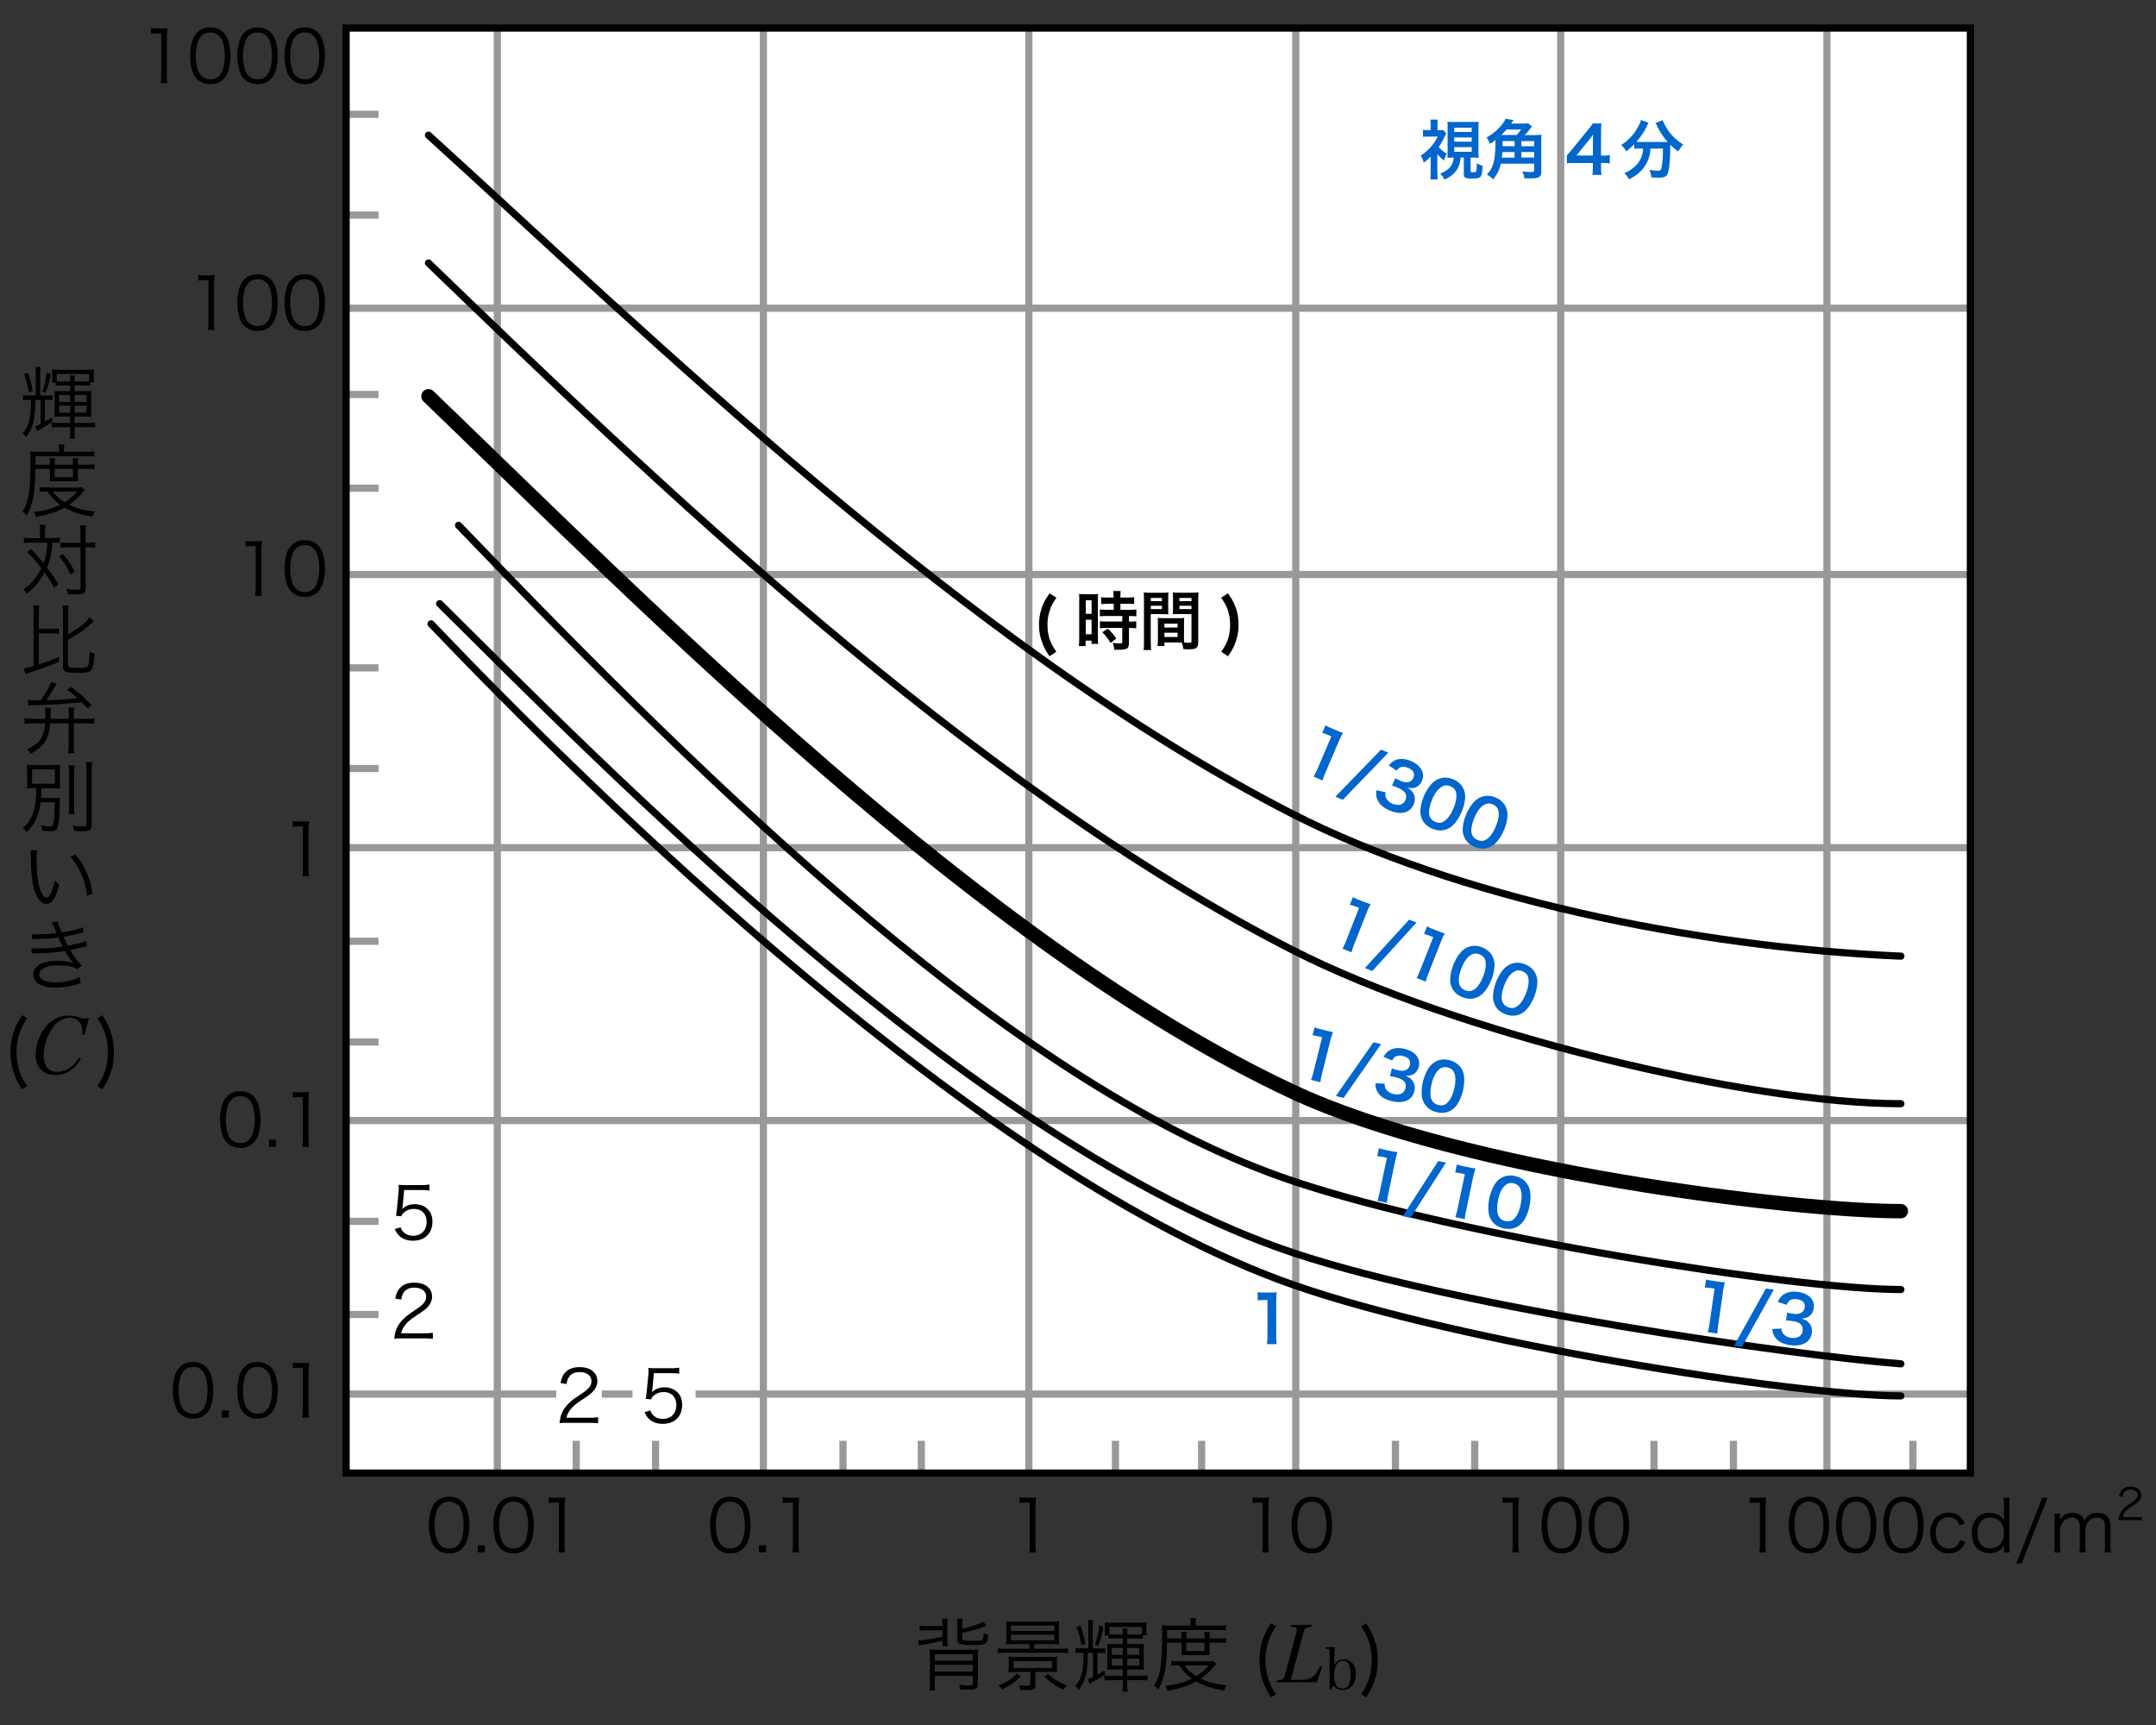 <svg xmlns="http://www.w3.org/2000/svg" id="a" viewBox="0 0 300 240"><rect x="0" y="0" width="300" height="240" fill="#333333" stroke="none"/><defs><style>.d{stroke:#000}.d,.e{fill:none;stroke-miterlimit:10}.d{stroke-linecap:round}.f{fill:#06c}.e{stroke:#999}</style></defs><path d="M48.16 3.9h226.01v201.05H48.16z" style="fill:#fff"/><path d="M69.2 3.9v201.05M106.22 3.9v201.05M143.16 3.9v201.05M180.3 3.9v201.05M217.17 3.9v201.05M254.21 3.9v201.05M274.17 42.88H48.16M274.17 79.93H48.16M274.17 117.94H48.16M274.17 155.9H48.16M274.17 193.96H96.79M77.4 193.96H48.16M88.01 193.96h-4.27M52.67 15.9h-4.51M52.67 29.92h-4.51M52.67 54.88h-4.51M52.67 67.92h-4.51M52.67 92.92h-4.51M52.67 106.92h-4.51M52.67 130.96h-4.51M52.67 144.97h-4.51M52.67 169.92h-4.51M52.67 182.88h-4.51M80.18 200.46v4.49M91.21 200.46v4.49M117.3 200.46v4.49M128.2 200.46v4.49M155.21 200.46v4.49M167.2 200.46v4.49M194.17 200.46v4.49M205.2 200.46v4.49M230.15 200.46v4.49M241.2 200.46v4.49M266.18 200.46v4.49" class="e"/><path d="M48.16 3.9h226.01v201.05H48.16z" style="stroke-linecap:square;fill:none;stroke-miterlimit:10;stroke:#000"/><path d="M21.02 3.92c.26.04.45.05.83.05h.63c.34 0 .5-.01.83-.05-.06.61-.09 1.12-.09 1.66v4.86c0 .47.02.76.08 1.13h-.95c.06-.35.08-.67.08-1.13V4.65h-.54c-.32 0-.58.02-.87.06v-.79ZM27.43 11c-.27-.27-.48-.58-.6-.92a6.91 6.91 0 0 1-.38-2.31c0-1.06.23-2.14.58-2.72.48-.81 1.25-1.23 2.24-1.23.74 0 1.38.24 1.83.71.28.28.48.59.6.92.25.69.38 1.49.38 2.32 0 1.21-.26 2.28-.7 2.89-.5.7-1.2 1.05-2.12 1.05-.74 0-1.36-.24-1.83-.71Zm.58-5.97c-.21.23-.37.48-.45.73-.21.61-.31 1.29-.31 2.02 0 .93.2 1.91.47 2.38.35.58.87.87 1.55.87.5 0 .93-.16 1.23-.47.22-.23.38-.49.47-.78.21-.62.31-1.28.31-2.02 0-.87-.19-1.86-.45-2.33-.33-.6-.87-.91-1.57-.91-.52 0-.93.17-1.25.51ZM34 11c-.27-.27-.48-.58-.6-.92a6.91 6.91 0 0 1-.38-2.31c0-1.06.23-2.14.58-2.72.48-.81 1.25-1.23 2.24-1.23.74 0 1.38.24 1.83.71.28.28.48.59.6.92.25.69.38 1.49.38 2.32 0 1.21-.26 2.28-.7 2.89-.5.7-1.2 1.05-2.12 1.05-.74 0-1.36-.24-1.83-.71Zm.58-5.97c-.21.23-.37.48-.45.73-.21.61-.31 1.29-.31 2.02 0 .93.2 1.91.47 2.38.35.58.87.87 1.55.87.5 0 .93-.16 1.23-.47.22-.23.38-.49.47-.78.21-.62.31-1.28.31-2.02 0-.87-.19-1.86-.45-2.33-.33-.6-.87-.91-1.57-.91-.52 0-.93.17-1.25.51ZM40.57 11c-.27-.27-.48-.58-.6-.92a6.91 6.91 0 0 1-.38-2.31c0-1.06.23-2.14.58-2.72.48-.81 1.25-1.23 2.24-1.23.74 0 1.38.24 1.83.71.28.28.48.59.6.92.25.69.38 1.49.38 2.32 0 1.21-.26 2.28-.7 2.89-.5.7-1.2 1.05-2.12 1.05-.74 0-1.36-.24-1.83-.71Zm.58-5.97c-.21.23-.37.48-.45.73-.21.61-.31 1.29-.31 2.02 0 .93.2 1.91.47 2.38.35.58.87.87 1.55.87.5 0 .93-.16 1.23-.47.22-.23.38-.49.47-.78.21-.62.31-1.28.31-2.02 0-.87-.19-1.86-.45-2.33-.33-.6-.87-.91-1.57-.91-.52 0-.93.17-1.25.51ZM27.59 38.25c.26.04.45.05.83.05h.63c.34 0 .5-.01.83-.05-.06.61-.09 1.12-.09 1.66v4.86c0 .47.02.76.08 1.13h-.95c.06-.35.08-.67.08-1.13v-5.79h-.54c-.32 0-.58.02-.87.06v-.79ZM34 45.34c-.27-.27-.48-.58-.6-.92a6.91 6.91 0 0 1-.38-2.31c0-1.06.23-2.14.58-2.72.48-.81 1.25-1.23 2.24-1.23.74 0 1.38.24 1.83.71.28.28.48.59.6.92.25.69.38 1.49.38 2.32 0 1.21-.26 2.28-.7 2.89-.5.7-1.2 1.05-2.12 1.05-.74 0-1.36-.24-1.83-.71Zm.58-5.98c-.21.23-.37.48-.45.73-.21.61-.31 1.29-.31 2.02 0 .93.2 1.91.47 2.38.35.58.87.87 1.55.87.5 0 .93-.16 1.23-.47.22-.23.38-.49.47-.78.21-.62.31-1.28.31-2.02 0-.87-.19-1.86-.45-2.33-.33-.6-.87-.91-1.57-.91-.52 0-.93.17-1.25.51ZM40.57 45.34c-.27-.27-.48-.58-.6-.92a6.91 6.91 0 0 1-.38-2.31c0-1.06.23-2.14.58-2.72.48-.81 1.25-1.23 2.24-1.23.74 0 1.38.24 1.83.71.28.28.48.59.6.92.25.69.38 1.49.38 2.32 0 1.21-.26 2.28-.7 2.89-.5.7-1.2 1.05-2.12 1.05-.74 0-1.36-.24-1.83-.71Zm.58-5.98c-.21.23-.37.48-.45.73-.21.61-.31 1.29-.31 2.02 0 .93.2 1.91.47 2.38.35.58.87.87 1.55.87.5 0 .93-.16 1.23-.47.22-.23.38-.49.47-.78.21-.62.31-1.28.31-2.02 0-.87-.19-1.86-.45-2.33-.33-.6-.87-.91-1.57-.91-.52 0-.93.17-1.25.51ZM34.16 75.25c.26.04.45.05.83.05h.63c.34 0 .5-.01.83-.05-.06.61-.09 1.12-.09 1.66v4.86c0 .47.02.76.08 1.13h-.95c.06-.35.08-.67.08-1.13v-5.79h-.54c-.32 0-.58.02-.87.06v-.79ZM40.57 82.34c-.27-.27-.48-.58-.6-.92a6.91 6.91 0 0 1-.38-2.31c0-1.06.23-2.14.58-2.72.48-.81 1.25-1.23 2.24-1.23.74 0 1.38.24 1.83.71.28.28.48.59.6.92.25.69.38 1.49.38 2.32 0 1.21-.26 2.28-.7 2.89-.5.7-1.2 1.05-2.12 1.05-.74 0-1.36-.24-1.83-.71Zm.58-5.98c-.21.23-.37.48-.45.73-.21.61-.31 1.29-.31 2.02 0 .93.2 1.91.47 2.38.35.58.87.87 1.55.87.5 0 .93-.16 1.23-.47.22-.23.38-.49.47-.78.21-.62.31-1.28.31-2.02 0-.87-.19-1.86-.45-2.33-.33-.6-.87-.91-1.57-.91-.52 0-.93.17-1.25.51ZM40.73 114.25c.26.04.45.05.83.05h.63c.34 0 .5-.01.83-.05-.06.61-.09 1.12-.09 1.66v4.86c0 .47.02.76.08 1.13h-.95c.06-.35.08-.67.08-1.13v-5.79h-.54c-.32 0-.58.02-.87.06v-.79ZM31.6 159c-.27-.27-.48-.58-.6-.92a6.91 6.91 0 0 1-.38-2.31c0-1.06.23-2.14.58-2.72.48-.81 1.25-1.23 2.24-1.23.74 0 1.38.24 1.83.71.28.28.48.59.6.92.25.69.38 1.49.38 2.32 0 1.21-.26 2.28-.7 2.89-.5.7-1.2 1.05-2.12 1.05-.74 0-1.36-.24-1.83-.71Zm.58-5.97c-.21.23-.37.48-.45.73-.21.61-.31 1.29-.31 2.02 0 .93.2 1.91.47 2.38.35.58.87.87 1.55.87.5 0 .93-.16 1.23-.47.22-.23.38-.49.47-.78.21-.62.31-1.28.31-2.02 0-.87-.19-1.86-.45-2.33-.33-.6-.87-.91-1.57-.91-.52 0-.93.17-1.25.51ZM38.41 158.57v.99h-.99v-.99h.99ZM40.73 151.92c.26.04.45.05.83.05h.63c.34 0 .5 0 .83-.05-.06.61-.09 1.12-.09 1.66v4.86c0 .47.02.76.08 1.13h-.95c.06-.35.08-.67.08-1.13v-5.79h-.54c-.32 0-.58.02-.87.06v-.79ZM25.03 196.67c-.27-.27-.48-.58-.6-.92a6.91 6.91 0 0 1-.38-2.31c0-1.06.23-2.14.58-2.72.48-.81 1.25-1.23 2.24-1.23.74 0 1.38.24 1.83.71.28.28.48.59.6.92.25.69.38 1.49.38 2.32 0 1.21-.26 2.28-.7 2.89-.5.7-1.2 1.05-2.12 1.05-.74 0-1.36-.24-1.83-.71Zm.58-5.98c-.21.23-.37.48-.45.73-.21.61-.31 1.29-.31 2.02 0 .93.2 1.91.47 2.38.35.58.87.87 1.55.87.5 0 .93-.16 1.23-.47.22-.23.38-.49.47-.78.21-.62.31-1.28.31-2.02 0-.87-.19-1.86-.45-2.33-.33-.6-.87-.91-1.57-.91-.52 0-.93.17-1.25.51ZM31.84 196.24v.99h-.99v-.99h.99ZM34 196.67c-.27-.27-.48-.58-.6-.92a6.91 6.91 0 0 1-.38-2.31c0-1.06.23-2.14.58-2.72.48-.81 1.25-1.23 2.24-1.23.74 0 1.38.24 1.83.71.28.28.48.59.6.92.25.69.38 1.49.38 2.32 0 1.21-.26 2.28-.7 2.89-.5.7-1.2 1.05-2.12 1.05-.74 0-1.36-.24-1.83-.71Zm.58-5.98c-.21.23-.37.48-.45.73-.21.61-.31 1.29-.31 2.02 0 .93.2 1.91.47 2.38.35.58.87.87 1.55.87.5 0 .93-.16 1.23-.47.22-.23.38-.49.47-.78.21-.62.31-1.28.31-2.02 0-.87-.19-1.86-.45-2.33-.33-.6-.87-.91-1.57-.91-.52 0-.93.17-1.25.51ZM40.73 189.58c.26.04.45.05.83.05h.63c.34 0 .5 0 .83-.05-.06.61-.09 1.12-.09 1.66v4.86c0 .47.02.76.08 1.13h-.95c.06-.35.08-.67.08-1.13v-5.79h-.54c-.32 0-.58.02-.87.06v-.79ZM60.66 215.42c-.27-.27-.48-.58-.6-.92a6.91 6.91 0 0 1-.38-2.31c0-1.06.23-2.14.58-2.72.48-.81 1.25-1.23 2.24-1.23.74 0 1.38.24 1.83.71.28.28.48.59.6.92.25.69.38 1.49.38 2.32 0 1.21-.26 2.28-.7 2.89-.5.7-1.2 1.05-2.12 1.05-.74 0-1.36-.24-1.83-.71Zm.58-5.98c-.21.23-.37.48-.45.73-.21.61-.31 1.29-.31 2.02 0 .93.2 1.91.47 2.38.35.58.87.87 1.55.87.5 0 .93-.16 1.23-.47.22-.23.38-.49.47-.78.21-.62.31-1.28.31-2.02 0-.87-.19-1.86-.45-2.33-.33-.6-.87-.91-1.57-.91-.52 0-.93.17-1.25.51ZM67.47 214.99v.99h-.99v-.99h.99ZM69.63 215.42c-.27-.27-.48-.58-.6-.92a6.91 6.91 0 0 1-.38-2.31c0-1.06.23-2.14.58-2.72.48-.81 1.25-1.23 2.24-1.23.74 0 1.38.24 1.83.71.28.28.48.59.6.92.25.69.38 1.49.38 2.32 0 1.21-.26 2.28-.7 2.89-.5.7-1.2 1.05-2.12 1.05-.74 0-1.36-.24-1.83-.71Zm.58-5.98c-.21.23-.37.48-.45.73-.21.61-.31 1.29-.31 2.02 0 .93.2 1.91.47 2.38.35.58.87.87 1.55.87.5 0 .93-.16 1.23-.47.22-.23.38-.49.47-.78.21-.62.31-1.28.31-2.02 0-.87-.19-1.86-.45-2.33-.33-.6-.87-.91-1.57-.91-.52 0-.93.17-1.25.51ZM76.36 208.33c.26.04.45.05.83.05h.63c.34 0 .5 0 .83-.05-.06.61-.09 1.12-.09 1.66v4.86c0 .47.02.76.08 1.13h-.95c.06-.35.08-.67.08-1.13v-5.79h-.54c-.32 0-.58.02-.87.06v-.79ZM56.03 167.78q-.02.18-.08.45c.48-.46 1.06-.69 1.75-.69.73 0 1.35.24 1.8.68.45.43.67 1.02.67 1.76 0 1.61-1.05 2.64-2.7 2.64-.78 0-1.43-.23-1.91-.68-.25-.25-.39-.46-.63-.94l.82-.24c.1.28.17.41.32.58.34.38.84.59 1.42.59 1.12 0 1.87-.76 1.87-1.91s-.69-1.82-1.75-1.82c-.51 0-.95.14-1.31.42-.24.19-.35.33-.46.6l-.75-.07c.08-.39.11-.6.15-1.03l.22-2.26c.02-.29.03-.41.03-.6 0-.14 0-.18-.02-.43.31.04.47.05 1.06.05h2.06c.54 0 .77-.02 1.17-.08v.85c-.38-.06-.7-.08-1.17-.08h-2.35l-.21 2.21ZM55.96 186.21c-.63 0-.78.01-1.1.05.11-.79.14-.94.29-1.32.25-.63.67-1.18 1.3-1.72.35-.3.37-.31 1.53-1.1.99-.67 1.32-1.11 1.32-1.72 0-.76-.64-1.25-1.66-1.25-.66 0-1.15.22-1.45.65-.19.27-.28.51-.35 1.01l-.84-.14c.15-.72.3-1.07.63-1.44.45-.51 1.13-.77 2.01-.77 1.51 0 2.48.76 2.48 1.94 0 .51-.2.99-.59 1.42-.3.34-.56.53-1.7 1.29-.79.53-1.11.81-1.44 1.23-.31.41-.45.68-.57 1.16h3.19c.5 0 .84-.02 1.22-.07v.84c-.4-.04-.73-.06-1.23-.06h-3.04ZM78.96 197.96c-.63 0-.78.01-1.1.05.11-.79.14-.94.29-1.32.25-.63.67-1.18 1.3-1.72.35-.3.37-.31 1.53-1.1.99-.67 1.32-1.11 1.32-1.72 0-.76-.64-1.25-1.66-1.25-.66 0-1.15.22-1.45.65-.19.27-.28.51-.35 1.01l-.84-.14c.15-.72.3-1.07.63-1.44.45-.51 1.13-.77 2.01-.77 1.51 0 2.48.76 2.48 1.94 0 .51-.2.99-.59 1.42-.3.34-.56.53-1.7 1.29-.79.53-1.11.81-1.44 1.23-.31.41-.45.68-.57 1.16h3.19c.5 0 .84-.02 1.22-.07v.84c-.4-.04-.73-.06-1.23-.06h-3.04ZM90.78 193.26q-.02.18-.08.45c.48-.46 1.06-.69 1.75-.69.73 0 1.35.24 1.8.68.45.43.67 1.02.67 1.76 0 1.61-1.05 2.64-2.7 2.64-.78 0-1.43-.23-1.91-.68-.25-.25-.39-.46-.63-.94l.82-.24c.1.28.17.41.32.58.34.38.84.59 1.42.59 1.12 0 1.87-.76 1.87-1.91s-.69-1.82-1.75-1.82c-.51 0-.95.14-1.31.42-.24.19-.35.33-.46.6l-.75-.07c.08-.39.11-.6.15-1.03l.22-2.26c.02-.29.03-.41.03-.6 0-.14 0-.18-.02-.43.31.04.47.05 1.06.05h2.06c.54 0 .77-.02 1.17-.08v.85c-.38-.06-.7-.08-1.17-.08h-2.35l-.21 2.21ZM99.79 215.42c-.27-.27-.48-.58-.6-.92a6.91 6.91 0 0 1-.38-2.31c0-1.06.23-2.14.58-2.72.48-.81 1.25-1.23 2.24-1.23.74 0 1.38.24 1.83.71.28.28.48.59.6.92.25.69.38 1.49.38 2.32 0 1.21-.26 2.28-.7 2.89-.5.7-1.2 1.05-2.12 1.05-.74 0-1.36-.24-1.83-.71Zm.58-5.98c-.21.23-.37.48-.45.73-.21.61-.31 1.29-.31 2.02 0 .93.2 1.91.47 2.38.35.58.87.87 1.55.87.5 0 .93-.16 1.23-.47.22-.23.38-.49.47-.78.21-.62.31-1.28.31-2.02 0-.87-.19-1.86-.45-2.33-.33-.6-.87-.91-1.57-.91-.52 0-.93.17-1.25.51ZM106.6 214.99v.99h-.99v-.99h.99ZM108.92 208.33c.26.04.45.05.83.05h.63c.34 0 .5 0 .83-.05-.06.61-.09 1.12-.09 1.66v4.86c0 .47.02.76.08 1.13h-.95c.06-.35.08-.67.08-1.13v-5.79h-.54c-.32 0-.58.02-.87.06v-.79ZM141.88 208.33c.26.04.45.05.83.05h.63c.34 0 .5 0 .83-.05-.06.61-.09 1.12-.09 1.66v4.86c0 .47.02.76.08 1.13h-.95c.06-.35.08-.67.08-1.13v-5.79h-.54c-.32 0-.58.02-.87.06v-.79ZM174.29 208.33c.26.04.45.05.83.05h.63c.34 0 .5 0 .83-.05-.06.61-.09 1.12-.09 1.66v4.86c0 .47.02.76.08 1.13h-.95c.06-.35.08-.67.08-1.13v-5.79h-.54c-.32 0-.58.02-.87.06v-.79ZM180.71 215.42c-.27-.27-.48-.58-.6-.92a6.91 6.91 0 0 1-.38-2.31c0-1.06.23-2.14.58-2.72.48-.81 1.25-1.23 2.24-1.23.74 0 1.38.24 1.83.71.28.28.48.59.6.92.25.69.38 1.49.38 2.32 0 1.21-.26 2.28-.7 2.89-.5.7-1.2 1.05-2.12 1.05-.74 0-1.36-.24-1.83-.71Zm.58-5.98c-.21.23-.37.48-.45.73-.21.61-.31 1.29-.31 2.02 0 .93.2 1.91.47 2.38.35.58.87.87 1.55.87.5 0 .93-.16 1.23-.47.22-.23.38-.49.47-.78.21-.62.31-1.28.31-2.02 0-.87-.19-1.86-.45-2.33-.33-.6-.87-.91-1.57-.91-.52 0-.93.17-1.25.51ZM209.07 208.33c.26.04.45.05.83.05h.63c.34 0 .5 0 .83-.05-.06.61-.09 1.12-.09 1.66v4.86c0 .47.02.76.08 1.13h-.95c.06-.35.08-.67.08-1.13v-5.79h-.54c-.32 0-.58.02-.87.06v-.79ZM215.48 215.42c-.27-.27-.48-.58-.6-.92a6.91 6.91 0 0 1-.38-2.31c0-1.06.23-2.14.58-2.72.48-.81 1.25-1.23 2.24-1.23.74 0 1.38.24 1.83.71.28.28.48.59.6.92.25.69.38 1.49.38 2.32 0 1.21-.26 2.28-.7 2.89-.5.7-1.2 1.05-2.12 1.05-.74 0-1.36-.24-1.83-.71Zm.58-5.98c-.21.23-.37.48-.45.73-.21.61-.31 1.29-.31 2.02 0 .93.2 1.91.47 2.38.35.58.87.87 1.55.87.5 0 .93-.16 1.23-.47.22-.23.38-.49.47-.78.21-.62.31-1.28.31-2.02 0-.87-.19-1.86-.45-2.33-.33-.6-.87-.91-1.57-.91-.52 0-.93.17-1.25.51ZM222.05 215.42c-.27-.27-.48-.58-.6-.92a6.91 6.91 0 0 1-.38-2.31c0-1.06.23-2.14.58-2.72.48-.81 1.25-1.23 2.24-1.23.74 0 1.38.24 1.83.71.28.28.48.59.6.92.25.69.38 1.49.38 2.32 0 1.21-.26 2.28-.7 2.89-.5.7-1.2 1.05-2.12 1.05-.74 0-1.36-.24-1.83-.71Zm.58-5.98c-.21.23-.37.48-.45.73-.21.61-.31 1.29-.31 2.02 0 .93.2 1.91.47 2.38.35.58.87.87 1.55.87.5 0 .93-.16 1.23-.47.22-.23.38-.49.47-.78.21-.62.31-1.28.31-2.02 0-.87-.19-1.86-.45-2.33-.33-.6-.87-.91-1.57-.91-.52 0-.93.17-1.25.51ZM243.47 208.33c.26.04.45.05.83.05h.63c.34 0 .5 0 .83-.05-.06.61-.09 1.12-.09 1.66v4.86c0 .47.02.76.08 1.13h-.95c.06-.35.08-.67.08-1.13v-5.79h-.54c-.32 0-.58.02-.87.06v-.79ZM249.88 215.42c-.27-.27-.48-.58-.6-.92a6.91 6.91 0 0 1-.38-2.31c0-1.06.23-2.14.58-2.72.48-.81 1.25-1.23 2.24-1.23.74 0 1.38.24 1.83.71.28.28.48.59.6.92.25.69.38 1.49.38 2.32 0 1.21-.26 2.28-.7 2.89-.5.7-1.2 1.05-2.12 1.05-.74 0-1.36-.24-1.83-.71Zm.58-5.98c-.21.23-.37.48-.45.73-.21.61-.31 1.29-.31 2.02 0 .93.2 1.91.47 2.38.35.58.87.87 1.55.87.5 0 .93-.16 1.23-.47.22-.23.38-.49.47-.78.21-.62.31-1.28.31-2.02 0-.87-.19-1.86-.45-2.33-.33-.6-.87-.91-1.57-.91-.52 0-.93.17-1.25.51ZM256.45 215.42c-.27-.27-.48-.58-.6-.92a6.91 6.91 0 0 1-.38-2.31c0-1.06.23-2.14.58-2.72.48-.81 1.25-1.23 2.24-1.23.74 0 1.38.24 1.83.71.28.28.48.59.6.92.25.69.38 1.49.38 2.32 0 1.21-.26 2.28-.7 2.89-.5.7-1.2 1.05-2.12 1.05-.74 0-1.36-.24-1.83-.71Zm.58-5.98c-.21.23-.37.48-.45.73-.21.61-.31 1.29-.31 2.02 0 .93.2 1.91.47 2.38.35.58.87.87 1.55.87.5 0 .93-.16 1.23-.47.22-.23.38-.49.47-.78.21-.62.31-1.28.31-2.02 0-.87-.19-1.86-.45-2.33-.33-.6-.87-.91-1.57-.91-.52 0-.93.17-1.25.51ZM263.02 215.42c-.27-.27-.48-.58-.6-.92a6.91 6.91 0 0 1-.38-2.31c0-1.06.23-2.14.58-2.72.48-.81 1.25-1.23 2.24-1.23.74 0 1.38.24 1.83.71.28.28.48.59.6.92.25.69.38 1.49.38 2.32 0 1.21-.26 2.28-.7 2.89-.5.7-1.2 1.05-2.12 1.05-.74 0-1.36-.24-1.83-.71Zm.57-5.98c-.21.23-.37.48-.45.73-.21.61-.31 1.29-.31 2.02 0 .93.2 1.91.47 2.38.35.58.87.87 1.55.87.5 0 .93-.16 1.23-.47.22-.23.38-.49.47-.78.21-.62.31-1.28.31-2.02 0-.87-.19-1.86-.45-2.33-.33-.6-.87-.91-1.57-.91-.52 0-.93.17-1.25.51ZM272.67 212.24c-.29-.78-.77-1.15-1.51-1.15-1.1 0-1.8.86-1.8 2.2s.72 2.16 1.84 2.16c.57 0 1.04-.23 1.3-.64.1-.15.15-.27.22-.51l.75.2c-.14.36-.24.55-.41.77-.44.55-1.08.84-1.89.84-1.57 0-2.58-1.09-2.58-2.8s1-2.86 2.53-2.86c.83 0 1.5.32 1.93.92.14.19.23.35.35.64l-.73.23ZM278.85 215.49c0-.14 0-.32.03-.49-.47.73-1.12 1.08-2.03 1.08-1.54 0-2.48-1.06-2.48-2.8s.96-2.8 2.46-2.8c.91 0 1.61.37 2.05 1.06v-.15c-.04-.21-.04-.3-.04-.53v-1.34c0-.47-.02-.76-.07-1.14h.88c-.05.4-.07.69-.07 1.13v5.32c0 .5.02.76.07 1.15h-.8v-.49Zm-3.68-2.23c0 .66.15 1.23.41 1.56.31.39.78.6 1.34.6 1.17 0 1.92-.85 1.92-2.17 0-.66-.2-1.24-.56-1.59a1.93 1.93 0 0 0-1.36-.53c-1.09 0-1.75.8-1.75 2.13ZM284.91 208.38l-3.6 9.15h-.75l3.61-9.15h.74ZM285.83 215.98c.05-.36.07-.66.07-1.13v-3.13c0-.5-.02-.77-.07-1.13h.81v.55s0 .17-.02.36c.09-.17.18-.29.38-.5.34-.34.83-.52 1.41-.52s.99.17 1.29.51c.15.16.21.28.31.58.47-.77 1.01-1.09 1.85-1.09.66 0 1.16.21 1.46.61.24.32.34.71.34 1.3v2.47c0 .5.02.77.07 1.12h-.9c.06-.37.07-.6.07-1.13v-2.36c0-.95-.35-1.36-1.15-1.36-.5 0-.97.27-1.26.73-.19.29-.33.73-.33 1.03v1.97c0 .5.02.78.07 1.12h-.9c.05-.36.07-.62.07-1.13v-2.36c0-.88-.4-1.36-1.12-1.36-.52 0-1 .28-1.31.76-.18.27-.33.74-.33 1v1.96c0 .46.02.73.07 1.13h-.88ZM295.44 211.48c-.38 0-.47 0-.66.03.07-.47.08-.56.17-.79.15-.38.4-.71.78-1.03.21-.18.22-.19.92-.66.59-.4.79-.67.79-1.03 0-.46-.38-.75-1-.75-.4 0-.69.13-.87.39-.11.16-.17.31-.21.61l-.5-.08c.09-.43.18-.64.38-.86.27-.31.68-.46 1.21-.46.91 0 1.49.46 1.49 1.16 0 .31-.12.59-.35.85-.18.2-.34.32-1.02.77-.47.32-.67.49-.86.74-.19.25-.27.41-.34.7h1.91c.3 0 .5-.01.73-.04v.5c-.24-.02-.44-.04-.74-.04h-1.82Z"/><path d="M59.62 18.81c29.9 27.12 74.94 71.28 120.22 94.43 22.54 11.52 55.6 18.53 84.66 19.79" class="d"/><path d="M59.62 36.59c30.68 29.55 74.94 72.44 120.22 95.58 22.54 11.52 63.37 21.39 84.66 21.39" class="d"/><path d="M59.62 55.13c30.68 29.55 77.08 76.57 120.22 96.75 23.76 11.12 69.94 16.63 84.66 16.63" style="stroke-linecap:round;fill:none;stroke-miterlimit:10;stroke:#000;stroke-width:2px"/><path d="M63.81 73.09c35.88 37.38 77.96 78.52 116.28 91.29 23.21 7.74 69.69 15.03 84.41 15.03" class="d"/><path d="M61.18 83.99c21.63 21.4 74.2 75.52 118.91 90.36 23.22 7.71 69.84 14.27 84.41 15.4" class="d"/><path d="M59.98 86.8c22.24 23.3 76.53 76.83 120.11 92.01 23.11 8.04 69.88 15.4 84.41 15.4" class="d"/><path d="M182.78 108.06c.19-.3.34-.62.53-1.05l1.95-4.56-.4-.17c-.31-.13-.55-.22-.87-.32l.45-1.05c.24.15.42.24.81.4l.76.33c.42.18.55.23.86.32-.26.47-.44.84-.65 1.34l-1.79 4.19c-.19.44-.3.74-.39 1.1l-1.25-.54ZM193.18 104.72l-6.34 6.56-1.02-.44 6.35-6.55 1.01.43ZM192.8 110.23c-.06.43-.04.59.1.84.18.33.46.58.86.75.82.35 1.52.15 1.8-.5.16-.38.13-.77-.09-1.07-.15-.2-.5-.45-.87-.61-.36-.16-.61-.25-.9-.34l.44-1.03c.25.15.43.23.78.39.83.35 1.48.18 1.75-.45.24-.57 0-1.06-.71-1.36-.41-.17-.74-.21-1.01-.13-.23.09-.38.19-.62.49l-1.1-.71c.47-.52.78-.73 1.29-.85.55-.12 1.16-.04 1.82.24 1.38.59 1.98 1.67 1.52 2.75-.21.5-.62.86-1.09.97-.24.06-.45.05-.94-.02.55.34.79.61.95 1.06.14.42.12.82-.09 1.31-.19.45-.58.82-1.01 1-.64.24-1.44.18-2.32-.2-.97-.42-1.52-.95-1.77-1.69-.11-.32-.12-.58-.07-1.12l1.28.27ZM197.83 113.87c-.14-.36-.21-.73-.19-1.07.04-.68.21-1.37.49-2.04.38-.88.96-1.7 1.49-2.08.77-.55 1.68-.64 2.6-.25.7.3 1.21.79 1.46 1.42.14.35.21.73.19 1.07-.03.67-.21 1.38-.5 2.06-.44 1.02-1.04 1.82-1.66 2.19-.74.45-1.57.48-2.43.12-.7-.3-1.2-.79-1.45-1.41Zm2.91.5c.54-.23 1.08-.91 1.49-1.88.41-.96.53-1.8.33-2.37-.1-.31-.38-.58-.75-.73-.4-.17-.74-.16-1.11.03-.55.27-1.02.88-1.41 1.78-.37.87-.52 1.66-.42 2.15.1.47.37.8.83.99.36.16.74.17 1.04.04ZM203.72 116.4c-.14-.35-.21-.73-.19-1.07.04-.68.21-1.37.49-2.04.38-.88.96-1.7 1.49-2.08.77-.55 1.69-.64 2.6-.25.7.3 1.21.79 1.46 1.42.14.35.21.73.19 1.07-.03.67-.21 1.38-.5 2.06-.44 1.02-1.04 1.82-1.66 2.19-.74.45-1.57.48-2.43.12-.7-.3-1.2-.79-1.45-1.42Zm2.91.49c.54-.23 1.08-.91 1.49-1.88.41-.96.53-1.8.33-2.37-.1-.31-.38-.58-.75-.73-.4-.17-.74-.16-1.11.03-.55.27-1.02.88-1.41 1.78-.37.87-.52 1.66-.42 2.15.1.47.37.8.83.99.36.16.74.17 1.04.04ZM186.79 132c.18-.31.32-.63.5-1.06l1.82-4.62-.4-.16c-.31-.12-.56-.2-.88-.29l.42-1.06c.24.14.42.23.82.38l.77.3c.43.17.56.21.87.29-.25.47-.41.85-.61 1.36l-1.67 4.24c-.18.44-.28.75-.36 1.11l-1.26-.5ZM197.1 128.36l-6.15 6.74-1.03-.41 6.16-6.74 1.02.4ZM197.11 136.07c.18-.31.32-.63.5-1.06l1.82-4.62-.4-.16c-.31-.12-.56-.2-.88-.29l.42-1.06c.24.14.42.23.82.38l.77.3c.43.17.56.21.87.29-.25.47-.41.85-.61 1.36l-1.67 4.24c-.17.44-.28.75-.36 1.12l-1.27-.5ZM202.01 137.37c-.15-.35-.23-.72-.22-1.06.02-.68.17-1.38.43-2.06.35-.89.91-1.73 1.42-2.12.75-.58 1.67-.69 2.6-.32.71.28 1.23.76 1.5 1.38.15.35.23.72.22 1.06-.01.67-.17 1.38-.44 2.07-.41 1.03-.99 1.84-1.6 2.23-.73.47-1.55.53-2.43.19-.71-.28-1.22-.75-1.49-1.37Zm2.93.41c.53-.25 1.05-.94 1.43-1.92.38-.97.47-1.82.26-2.38-.11-.31-.4-.56-.78-.71-.4-.16-.75-.14-1.11.06-.54.29-1 .9-1.36 1.82-.35.88-.47 1.67-.36 2.16.12.47.4.79.86.97.37.15.75.15 1.04 0ZM207.97 139.72c-.15-.35-.23-.72-.22-1.06.02-.68.17-1.38.43-2.06.35-.89.91-1.73 1.43-2.12.75-.58 1.66-.69 2.59-.32.71.28 1.23.76 1.5 1.38.15.35.23.72.22 1.06-.01.67-.17 1.38-.44 2.07-.41 1.03-.99 1.85-1.6 2.24-.73.47-1.55.53-2.43.19-.71-.28-1.22-.75-1.49-1.37Zm2.93.41c.53-.25 1.05-.94 1.43-1.92.38-.97.47-1.82.26-2.38-.11-.31-.4-.56-.77-.71-.4-.16-.75-.14-1.11.06-.54.29-1 .9-1.36 1.82-.35.88-.47 1.67-.36 2.16.11.47.4.79.86.97.37.15.75.15 1.04 0ZM182.42 150.24c.14-.33.24-.66.35-1.12l1.2-4.81-.42-.1c-.32-.08-.58-.13-.91-.17l.28-1.11c.26.11.45.17.86.27l.8.2c.45.11.58.14.9.18-.18.5-.3.9-.43 1.42l-1.1 4.42c-.12.46-.18.78-.21 1.15l-1.32-.33ZM192.17 145.28l-5.22 7.48-1.07-.27 5.23-7.48 1.07.27ZM192.67 150.78c.01.43.06.59.23.82.23.3.55.5.97.6.86.22 1.53-.09 1.7-.78.1-.4 0-.78-.26-1.04-.18-.17-.57-.36-.95-.46-.38-.1-.64-.15-.95-.19l.27-1.08c.27.1.46.16.84.25.87.22 1.49-.05 1.66-.73.15-.6-.18-1.05-.92-1.23-.43-.11-.77-.09-1.02.03-.22.12-.34.25-.53.58l-1.2-.52c.38-.59.66-.85 1.14-1.04.53-.21 1.13-.23 1.83-.05 1.46.36 2.22 1.33 1.94 2.47-.13.52-.48.95-.92 1.13-.23.1-.44.12-.93.13.6.25.88.48 1.1.9.21.4.25.79.12 1.31-.12.47-.44.9-.84 1.14-.6.34-1.39.4-2.32.17-1.02-.25-1.66-.69-2.01-1.38-.16-.3-.21-.55-.24-1.1l1.31.07ZM198.21 153.57c-.2-.33-.32-.68-.36-1.03-.07-.68-.02-1.39.16-2.09.23-.92.68-1.83 1.14-2.29.67-.67 1.56-.9 2.53-.66.74.19 1.32.59 1.67 1.17.2.33.32.68.36 1.03.08.67.01 1.39-.16 2.11-.27 1.07-.74 1.96-1.29 2.42-.66.56-1.47.73-2.38.5-.74-.18-1.31-.59-1.66-1.16Zm2.96.03c.5-.31.92-1.07 1.17-2.09.25-1.01.23-1.86-.05-2.39-.15-.29-.47-.51-.86-.6-.42-.1-.76-.04-1.09.2-.5.36-.87 1.03-1.11 1.98-.23.92-.25 1.72-.07 2.19.17.45.5.73.98.85.38.1.76.05 1.04-.13ZM191.65 167.08c.12-.33.21-.67.31-1.13l1.02-4.86-.42-.09c-.33-.07-.58-.1-.92-.14l.23-1.12c.26.1.46.15.87.24l.81.17c.45.09.58.11.91.14-.16.51-.26.91-.37 1.44l-.93 4.46c-.1.47-.15.79-.17 1.16l-1.33-.28ZM201.2 161.76l-4.93 7.68-1.08-.23 4.94-7.68 1.08.23ZM202.5 169.35c.13-.33.21-.67.31-1.13l1.02-4.86-.42-.09c-.33-.07-.58-.1-.92-.14l.23-1.12c.26.1.46.15.87.24l.81.17c.45.09.58.11.91.14-.16.51-.27.91-.38 1.44l-.93 4.46c-.1.47-.15.79-.17 1.16l-1.33-.28ZM207.55 169.81c-.21-.32-.35-.67-.39-1.01-.1-.67-.07-1.38.08-2.1.2-.93.61-1.86 1.05-2.33.64-.69 1.53-.96 2.5-.75.75.16 1.34.54 1.71 1.1.21.32.35.67.4 1.01.1.67.07 1.39-.09 2.12-.23 1.08-.66 1.99-1.2 2.47-.64.58-1.44.78-2.36.59-.75-.16-1.33-.54-1.7-1.1Zm2.96-.09c.48-.33.88-1.1 1.09-2.14.21-1.02.16-1.87-.14-2.38-.16-.28-.49-.49-.88-.57-.42-.09-.76-.01-1.08.24-.48.38-.83 1.06-1.03 2.02-.19.92-.19 1.73 0 2.19.19.45.52.71 1.01.81.39.08.76.02 1.03-.17ZM237.63 185.34c.1-.34.17-.68.24-1.15l.71-4.91-.43-.06a7.14 7.14 0 0 0-.92-.08l.16-1.13c.27.08.46.12.88.18l.82.12c.46.07.59.08.92.09-.13.52-.21.92-.28 1.46l-.65 4.51c-.07.47-.1.8-.1 1.17l-1.34-.19ZM246.82 179.43l-4.44 7.97-1.1-.16 4.44-7.97 1.09.16ZM247.88 184.84c.06.43.12.58.31.79.26.27.6.44 1.03.5.88.13 1.51-.25 1.61-.95.06-.41-.07-.77-.36-1.01-.2-.16-.6-.3-.99-.36s-.65-.08-.96-.09l.16-1.1c.28.08.47.11.86.17.89.13 1.48-.21 1.58-.89.09-.62-.28-1.02-1.04-1.13-.44-.06-.77-.01-1.01.14-.2.14-.31.28-.47.63l-1.24-.4c.32-.63.57-.91 1.03-1.15.5-.26 1.1-.34 1.82-.24 1.49.21 2.34 1.1 2.17 2.26-.08.53-.38.99-.8 1.22-.22.12-.42.17-.92.22.62.19.93.39 1.19.78.25.37.33.77.25 1.29-.07.48-.34.94-.72 1.22-.56.4-1.34.54-2.29.41-1.04-.15-1.72-.52-2.14-1.17-.19-.28-.27-.53-.35-1.07l1.31-.07ZM176.29 187c.05-.35.07-.7.07-1.17v-4.96h-.43c-.33 0-.59.02-.93.05v-1.14c.28.04.48.05.9.05h.83c.46 0 .59 0 .92-.04-.05.53-.07.95-.07 1.49v4.56c0 .48.02.8.07 1.17h-1.36Z" class="f"/><path d="M146.04 91.31c-.5-.73-.71-1.1-.95-1.71-.36-.87-.52-1.74-.52-2.68 0-.78.12-1.55.35-2.24.24-.75.5-1.24 1.13-2.13l.95.61c-.52.76-.74 1.16-.94 1.79-.21.62-.31 1.28-.31 1.99s.1 1.36.29 1.95c.2.61.41 1.02.94 1.78l-.94.64ZM150.18 83.55c0-.41 0-.64-.04-.91.2.02.37.03.79.03h1.09c.4 0 .57 0 .78-.03-.03.21-.03.37-.03.89v5.15c0 .48 0 .68.03.9h-.92v-.45h-.82v.76h-.94c.04-.28.05-.59.05-1.07v-5.27Zm.9 1.85h.81v-1.88h-.81v1.88Zm0 2.85h.81v-2.03h-.81v2.03Zm3.1-4.25q-.75.02-.96.04v-.95c.25.04.54.05.94.05h.79v-.24c0-.25-.02-.45-.05-.67h1.04c-.03.21-.04.4-.04.67v.24h.98c.39 0 .68-.02.94-.05v.95c-.25-.04-.52-.04-.93-.04h-.99v.85h1.24c.43 0 .76-.02.98-.05v.95c-.24-.04-.49-.04-.88-.04h-.15v.77h.12c.43 0 .67 0 .89-.04v.98c-.26-.05-.49-.05-.89-.05h-.12v2.03c0 .52-.09.74-.36.86-.22.1-.54.14-.99.14h-.7c-.02-.39-.08-.66-.22-.95.22.04.69.07 1.01.07.28 0 .33-.04.33-.24v-1.92h-2.15c-.33 0-.67.02-.96.05v-.98c.23.04.51.04.98.04h2.13v-.77h-2.13c-.38 0-.71.02-.99.04v-.95c.22.04.57.05 1 .05h.93v-.85h-.76Zm.35 5.44c-.36-.6-.7-1.04-1.15-1.48l.77-.5c.44.4.8.81 1.18 1.38l-.79.6ZM160.13 89.33c0 .54.02.86.05 1.11h-1.05c.04-.27.05-.56.05-1.12v-5.88c0-.47 0-.72-.04-1.01.25.03.49.04.93.04h1.59c.47 0 .68 0 .92-.04-.02.29-.03.49-.03.84v1.38c0 .41 0 .62.03.82-.23-.02-.51-.03-.83-.03h-1.63v3.89Zm0-5.69h1.55v-.45h-1.55v.45Zm0 1.1h1.55v-.46h-1.55v.46Zm4.62 3.87c0 .34 0 .55.03.78.2.02.52.04.68.04.25 0 .33-.06.33-.24v-3.76h-1.77c-.31 0-.6 0-.83.03.02-.26.03-.43.03-.82v-1.38c0-.31 0-.56-.03-.84.24.03.46.04.92.04h1.73c.45 0 .67 0 .93-.04-.03.32-.04.55-.04 1v5.9c0 .54-.11.77-.43.91-.19.08-.46.11-1.02.11-.13 0-.16 0-.62-.03-.05-.41-.1-.57-.23-.93h-2.41v.5h-.96c.04-.22.06-.58.06-.9v-2.2c0-.31 0-.57-.03-.81.26.03.47.04.84.04h2.01c.38 0 .58 0 .84-.04-.02.23-.03.46-.03.81v1.83Zm-2.73-1.3h1.84v-.54h-1.84v.54Zm0 1.31h1.84v-.59h-1.84v.59Zm2.09-4.98h1.68v-.45h-1.68v.45Zm0 1.1h1.68v-.46h-1.68v.46ZM169.94 90.67c.52-.77.74-1.17.94-1.78.19-.6.29-1.24.29-1.95s-.1-1.37-.31-1.99c-.2-.63-.41-1.04-.94-1.79l.95-.61c.62.89.88 1.39 1.13 2.13.23.7.34 1.45.34 2.24 0 .95-.16 1.81-.51 2.68-.25.61-.46.98-.96 1.71l-.94-.64Z"/><path d="M200.01 23.99c0 .46.02.73.05.98h-1.04c.05-.32.05-.58.05-.98V21.8c-.33.33-.51.49-.96.84-.09-.35-.24-.7-.42-.99.51-.32.92-.68 1.35-1.15.41-.45.69-.88 1.01-1.5h-1.31c-.27 0-.47 0-.74.04v-.98c.22.03.42.04.68.04h.39v-.77c0-.23 0-.46-.05-.69h1.04c-.03.2-.04.45-.04.7v.77h.35c.23 0 .37 0 .46-.03l.41.5c-.07.12-.11.17-.21.41-.2.46-.49.95-.83 1.47.35.39.69.68 1.12.93-.18.31-.3.58-.4.95-.42-.36-.61-.54-.92-.89v2.57Zm2.25-2.06c-.33 0-.57 0-.86.03.02-.26.03-.59.03-.91v-3.21c0-.47 0-.65-.03-.91.23.03.38.04.87.04h2.63c.48 0 .63 0 .86-.04-.03.23-.04.48-.04.91v3.21c0 .41 0 .59.04.91-.22 0-.63-.03-.86-.03h-.27v1.89c0 .12.07.14.39.14s.37-.03.41-.22c.03-.15.05-.54.06-1.04.27.17.48.26.82.36-.04.87-.13 1.31-.3 1.52-.15.19-.47.26-1.16.26-.95 0-1.16-.11-1.16-.6v-2.32h-.46c-.05.67-.17 1.08-.43 1.55-.37.66-.94 1.13-1.8 1.51-.2-.35-.3-.5-.61-.84.71-.25 1.3-.68 1.58-1.16.17-.29.29-.68.32-1.06h-.05Zm.09-3.57h2.43v-.59h-2.43v.59Zm0 1.35h2.43v-.59h-2.43v.59Zm0 1.41h2.43v-.65h-2.43v.65ZM213.7 18.78c.36 0 .59 0 .8-.04-.03.24-.04.5-.04.86v4.29c0 .76-.31.93-1.63.93-.15 0-.37 0-.72-.02-.04-.35-.12-.61-.29-.95.48.05.86.08 1.17.08.4 0 .48-.04.48-.25v-.91h-4.64c-.21.92-.49 1.49-1.08 2.18-.24-.25-.49-.45-.86-.69.5-.51.68-.83.89-1.5.2-.6.31-1.67.31-3.02v-.26c-.25.2-.42.31-.76.53-.16-.4-.22-.5-.48-.88.79-.43 1.61-1.12 2.11-1.75.3-.38.46-.64.52-.86l1.12.19q-.06.09-.15.23c-.04.06-.05.08-.18.25h1.48c.44 0 .67 0 .88-.04l.55.46c-.14.15-.14.16-.34.41-.19.25-.48.58-.68.78h1.55Zm-2.65 0c.28-.31.41-.47.62-.76h-2.06c-.32.4-.46.53-.7.76h2.14Zm-.31 3.15v-.77h-1.69c-.02.31-.04.45-.07.77h1.76Zm-1.66-2.3v.71h1.67v-.71h-1.67Zm4.4 0h-1.79v.71h1.79v-.71Zm0 1.52h-1.79v.77h1.79v-.77ZM224 22.73c-.33-.04-.52-.05-.9-.06h-.32v.64c0 .46.02.69.07 1.03h-1.28c.05-.31.07-.59.07-1.04v-.62h-2.49c-.53 0-.82 0-1.12.04v-1.11c.31-.33.41-.45.72-.83l2.13-2.61c.4-.48.54-.67.75-.99h1.21c-.05.52-.06.84-.06 1.52v2.95h.31c.36 0 .58-.02.91-.06v1.15Zm-2.35-2.95c0-.42 0-.71.04-1.08-.18.26-.29.41-.61.8l-1.73 2.14h2.3v-1.86ZM228.17 20.66c-.31 0-.53.02-.77.04v-.64c-.43.44-.66.64-1.12 1-.15-.31-.37-.58-.69-.88 1.12-.77 1.79-1.51 2.37-2.58.22-.4.31-.64.36-.91l1.08.39c-.09.13-.14.22-.24.46-.33.71-.86 1.51-1.45 2.19.24.02.29.02.47.02h3.87c-.63-.71-1.1-1.42-1.49-2.26-.04-.09-.13-.27-.19-.38l1-.39c.06.23.15.42.35.78.59 1.08 1.37 1.89 2.49 2.61-.38.44-.45.54-.68.97a9 9 0 0 1-1.12-.95v.31c0 1.86-.15 3.29-.38 3.76-.2.4-.52.52-1.32.52-.18 0-.32 0-.93-.04-.04-.4-.11-.61-.27-1.05.43.07.83.12 1.09.12.33 0 .43-.04.51-.17.14-.27.28-1.46.28-2.39v-.52h-1.73c-.07.94-.27 1.59-.7 2.3-.5.83-1.22 1.45-2.29 1.98-.17-.33-.32-.53-.66-.88.56-.21.93-.43 1.39-.83a3.46 3.46 0 0 0 1.23-2.57h-.48Z" class="f"/><path d="M128.94 226.83c-.43 0-.69.01-.97.06v-.72c.31.04.56.07.97.07h2.21v-.1c0-.39-.02-.65-.07-.92h.81c-.04.25-.07.53-.07.92v1.91c0 .48.01.7.06 1h-.79c.03-.25.04-.36.05-.78-.95.23-1.86.42-2.67.54-.3.04-.37.05-.57.1l-.14-.71.2.01c.56 0 2.09-.24 3.19-.5v-.88h-2.21Zm1.13 7.16c0 .57.01.88.06 1.22h-.81c.04-.34.07-.69.07-1.24v-3.26c0-.56-.01-.85-.04-1.22.34.03.66.04 1.27.04h4.28c.66 0 .94-.01 1.21-.04-.03.37-.04.67-.04 1.27v3.51c0 .26-.06.45-.18.58-.15.18-.38.23-1.01.23-.45 0-.77-.01-1.28-.03-.01-.24-.06-.42-.14-.66.57.08.97.1 1.47.1.33 0 .44-.08.44-.32v-1.01h-5.28v.84Zm5.28-2.94v-.91h-5.28v.91h5.28Zm0 1.52v-.94h-5.28v.94h5.28Zm-1.43-5.99c1.24-.24 2.28-.58 2.89-.96l.47.54q-.14.05-.51.21c-.38.18-1.33.46-2.09.63q-.14.03-.77.15v.79c0 .3.22.35 1.33.35s1.35-.03 1.47-.2c.1-.11.14-.37.17-.91.27.17.35.2.65.29-.08.73-.15.97-.36 1.14-.23.2-.7.26-1.84.26-.89 0-1.31-.02-1.56-.1-.42-.11-.54-.25-.54-.64v-2.06c0-.35-.02-.58-.07-.87h.8c-.04.28-.06.48-.06.88v.48ZM141.17 228.74c-.5 0-.78.01-1.19.04.03-.25.04-.52.04-.87v-1.46c0-.36-.01-.62-.04-.87.34.03.64.04 1.2.04h5.02c.5 0 .83-.01 1.19-.04-.03.26-.04.5-.04.87v1.46c0 .37.01.58.04.87-.33-.03-.69-.04-1.14-.04h-2.33v.65h3.61c.46 0 .79-.02 1.1-.07v.69c-.3-.04-.66-.07-1.1-.07h-7.59c-.45 0-.77.02-1.1.07v-.69c.32.04.64.07 1.1.07h3.32v-.65h-2.08Zm.88 4.47c-.84.86-1.46 1.29-2.64 1.83-.13-.23-.25-.38-.46-.57 1.19-.45 1.79-.84 2.54-1.62l.56.36Zm-.55-.59c-.53 0-.85.01-1.18.04.03-.25.04-.45.04-.83v-.5c0-.37-.01-.57-.04-.83.31.03.64.04 1.18.04h4.42c.54 0 .87-.01 1.18-.04-.03.23-.04.44-.04.83v.55c0 .36.01.54.04.77-.4-.03-.65-.04-1.18-.04h-1.85v1.76c0 .63-.23.78-1.18.78-.26 0-.54-.01-.91-.04-.04-.29-.07-.42-.18-.68.42.08.76.11 1.13.11.35 0 .44-.05.44-.31v-1.62h-1.88Zm-.82-5.7h6.02v-.75h-6.02v.75Zm0 1.3h6.02v-.78h-6.02v.78Zm.36 2.89v.96h5.35v-.96h-5.35Zm4.77 1.75c.87.81 1.56 1.23 2.65 1.63-.2.19-.32.36-.46.61-1.22-.58-1.76-.96-2.68-1.84l.5-.4ZM153.02 229.35c.34 0 .54-.01.76-.04v.69c-.24-.03-.44-.04-.76-.04h-.32V233c.33-.19.53-.31.97-.61l.11.59c-.56.38-.98.64-1.64 1.01-.26.14-.33.19-.51.3l-.28-.66c.26-.09.38-.13.75-.32v-3.36h-.73c-.03 1.66-.09 2.31-.28 3.09-.19.79-.47 1.39-1 2.07a2.29 2.29 0 0 0-.48-.54c.59-.69.83-1.2.99-2.15.12-.71.14-1.09.17-2.47h-.31c-.36 0-.61.01-.79.04v-.69c.21.03.45.04.8.04h.97v-2.74c0-.54-.02-.9-.07-1.21h.75c-.04.3-.07.64-.07 1.2v2.75h.96Zm-2.68-3.19c.32.92.47 1.47.68 2.54l-.53.22c-.21-1.12-.34-1.61-.69-2.54l.54-.22Zm3.2.21c-.22 1.11-.36 1.63-.73 2.63l-.46-.22c.32-.86.48-1.54.62-2.65l.57.24Zm3.31 2.37h1.52c.39 0 .57-.01.81-.03-.02.2-.03.46-.03.79v2.01c0 .33.01.61.03.8-.28-.02-.46-.03-.81-.03h-1.52v.88h2.01c.34 0 .62-.02.84-.05v.7c-.25-.03-.55-.06-.84-.06h-2.01v.5c0 .44.02.87.07 1.11h-.75c.04-.26.07-.68.07-1.11v-.5h-1.73c-.29 0-.58.02-.83.06v-.7c.22.03.52.05.84.05h1.72v-.88h-1.36c-.39 0-.57.01-.83.03.02-.26.03-.45.03-.8v-2c0-.33-.01-.58-.03-.8.23.02.44.03.81.03h1.38v-.79h-1.19c-.3 0-.63.02-.83.04v-.45h-.51c.02-.22.03-.42.03-.66v-.37c0-.32-.01-.56-.03-.78.26.03.59.04 1.18.04h3.53c.58 0 .89-.01 1.12-.04-.02.22-.03.42-.03.77v.33c0 .28.01.51.03.68h-.52v.48a5.75 5.75 0 0 0-.78-.04h-1.4v.79Zm1.38-1.34c.25 0 .43-.01.64-.02v-1.03h-4.51v1.03c.23.01.42.02.69.02h1.18c0-.36-.01-.55-.06-.83h.73c-.04.26-.05.43-.05.83h1.39Zm-3.54 1.88v.96h1.54v-.96h-1.54Zm0 1.48v.98h1.54v-.98h-1.54Zm2.16-.53h1.67v-.96h-1.67v.96Zm0 1.51h1.67v-.98h-1.67v.98ZM162.39 228.55c-.08 3.56-.32 4.86-1.22 6.52-.2-.25-.35-.38-.58-.54.41-.68.63-1.23.78-1.99.23-1.09.33-2.61.33-5.08 0-.71-.01-1.01-.04-1.34.35.03.7.05 1.13.05h2.89v-.32c0-.28-.02-.48-.07-.72h.81c-.03.2-.05.42-.05.72v.32h3.01c.58 0 .91-.02 1.2-.07v.73c-.33-.04-.63-.05-1.14-.05h-7.04v1.18h1.99v-.18c0-.31-.01-.52-.04-.73h.76c-.03.23-.04.44-.04.71v.19h2.55v-.18c0-.29-.02-.52-.04-.73h.76c-.03.2-.04.41-.04.74v.17h1.32c.5 0 .74-.01 1-.05v.7c-.24-.04-.53-.05-1-.05h-1.32v1.08c0 .25.01.46.03.66-.22-.02-.3-.02-.71-.02h-2.45c-.44 0-.64 0-.79.02.02-.21.03-.44.03-.66v-1.08h-2Zm6.84 2.97c-.13.14-.19.2-.37.42-.51.58-1.13 1.16-1.78 1.61 1.08.52 2.28.83 3.59.91-.15.24-.24.44-.33.73-1.65-.24-2.74-.59-3.89-1.25-1.16.64-2.29 1-3.99 1.3-.07-.25-.14-.42-.31-.68 1.62-.21 2.65-.49 3.7-1-.74-.54-1.21-1.02-1.77-1.85-.53 0-.8.01-1.09.05v-.68c.24.04.55.05 1.11.05h3.99c.35 0 .54-.01.76-.03l.4.43Zm-4.4.18c.42.62.85 1.01 1.62 1.5.69-.43 1.07-.75 1.76-1.5h-3.38Zm.23-1.99h2.55v-1.16h-2.55v1.16ZM176.87 236.15c-.64-.98-.9-1.51-1.17-2.3-.3-.89-.45-1.84-.45-2.86s.15-1.97.45-2.86c.26-.78.53-1.31 1.17-2.29l.69.44c-.62.95-.86 1.44-1.1 2.22-.25.79-.37 1.62-.37 2.49s.12 1.71.37 2.5c.24.78.48 1.28 1.1 2.22l-.69.44ZM177.69 233.78c.32-.01.57-.05.7-.11.22-.1.31-.27.51-1.01l1.4-5.19c.09-.35.14-.62.14-.74 0-.29-.18-.36-.86-.39l.07-.27h2.9l-.07.27c-.36.01-.59.04-.7.1-.15.08-.26.23-.36.5q-.02.07-.14.53l-1.67 6.25h1.51c.83 0 1.36-.2 1.8-.67q.29-.3.76-1.23l.33.04-.8 2.19h-5.59l.08-.26ZM185.21 235.02h-.22c.02-.31.02-.37.02-1.43v-3.48c0-.68-.03-.72-.58-.73v-.18l1.29-.06c-.03.54-.05 1.18-.05 1.6v.9c.31-.54.72-.78 1.29-.78 1.04 0 1.7.8 1.7 2.05 0 1.36-.69 2.21-1.8 2.21-.52 0-.9-.17-1.34-.59l-.32.5Zm.68-.64c.18.34.53.55.93.55.74 0 1.11-.66 1.11-1.93s-.36-1.93-1.06-1.93c-.77 0-1.22.74-1.22 1.99 0 .58.08 1.01.25 1.32ZM190.09 225.84c.64.98.9 1.51 1.17 2.29.31.89.45 1.84.45 2.86s-.14 1.97-.45 2.86c-.26.79-.53 1.32-1.17 2.3l-.69-.44c.62-.95.86-1.44 1.1-2.22.25-.79.37-1.62.37-2.5s-.12-1.69-.37-2.49c-.24-.78-.48-1.28-1.1-2.22l.69-.44ZM6.55 55.03c.34 0 .54-.01.76-.04v.69c-.24-.03-.44-.04-.76-.04h-.32v3.04c.33-.19.53-.31.97-.6l.11.59c-.56.39-.98.64-1.64 1.01-.26.14-.33.19-.51.3l-.27-.66c.26-.09.38-.13.75-.32v-3.36h-.73c-.03 1.66-.09 2.31-.28 3.09-.19.79-.47 1.39-1 2.07-.15-.23-.29-.39-.48-.54.59-.69.83-1.2.99-2.15.12-.72.14-1.09.17-2.48H4c-.36 0-.61.01-.79.04v-.69c.21.03.45.04.8.04h.97v-2.74c0-.54-.02-.9-.07-1.21h.75c-.04.3-.07.64-.07 1.2v2.75h.96Zm-2.67-3.19c.32.92.47 1.47.68 2.54l-.53.22c-.21-1.12-.34-1.61-.69-2.54l.54-.22Zm3.19.21c-.22 1.11-.36 1.63-.73 2.63l-.46-.22c.32-.86.48-1.54.62-2.65l.57.24Zm3.31 2.37h1.52c.39 0 .57-.01.81-.03-.02.2-.03.46-.03.79v2.01c0 .33.01.61.03.8-.27-.02-.46-.03-.81-.03h-1.52v.88h2.01c.34 0 .62-.02.84-.06v.7a7.3 7.3 0 0 0-.84-.05h-2.01v.5c0 .44.02.87.07 1.11H9.7c.04-.26.07-.68.07-1.11v-.5H8.04c-.29 0-.58.02-.83.05v-.7c.22.03.52.06.84.06h1.72v-.88H8.41c-.39 0-.57.01-.83.03.02-.26.03-.45.03-.8v-2c0-.33-.01-.58-.03-.8.23.02.44.03.81.03h1.38v-.79H8.58c-.3 0-.63.02-.83.04v-.45h-.51c.02-.22.03-.42.03-.66v-.37c0-.32-.01-.56-.03-.78.26.03.59.04 1.18.04h3.53c.58 0 .89-.01 1.12-.04-.02.22-.03.42-.03.77v.33c0 .27.01.51.03.68h-.52v.48a5.75 5.75 0 0 0-.78-.04h-1.4v.79Zm1.39-1.34c.25 0 .43-.01.64-.02v-1.03H7.9v1.03c.23.01.42.02.69.02h1.18c0-.36-.01-.55-.06-.83h.73c-.04.26-.05.43-.05.83h1.39Zm-3.54 1.88v.96h1.54v-.96H8.23Zm0 1.48v.98h1.54v-.98H8.23Zm2.15-.53h1.67v-.96h-1.67v.96Zm0 1.51h1.67v-.98h-1.67v.98ZM4.93 65.23c-.08 3.56-.32 4.86-1.22 6.52-.2-.25-.35-.38-.58-.54.41-.68.63-1.23.78-1.99.23-1.09.33-2.61.33-5.08 0-.72-.01-1.01-.04-1.34.35.03.7.06 1.13.06h2.89v-.32c0-.27-.02-.48-.07-.71h.81c-.03.2-.05.42-.05.71v.32h3.01c.58 0 .91-.02 1.2-.07v.73c-.33-.04-.63-.05-1.14-.05H4.94v1.18h1.99v-.18c0-.31-.01-.52-.04-.73h.76c-.03.23-.04.44-.04.72v.19h2.55v-.18c0-.29-.02-.52-.04-.73h.76c-.03.2-.04.41-.04.74v.17h1.32c.5 0 .74-.01 1-.06v.7c-.24-.04-.53-.06-1-.06h-1.32v1.08c0 .25.01.46.03.66-.22-.02-.3-.02-.72-.02H7.7c-.44 0-.64 0-.79.02.02-.21.03-.44.03-.66v-1.08h-2Zm6.84 2.97c-.13.14-.19.2-.37.42-.51.58-1.13 1.16-1.78 1.61 1.08.52 2.28.82 3.59.91-.15.24-.24.44-.33.73-1.65-.24-2.74-.59-3.89-1.25-1.16.64-2.29 1-3.99 1.3-.07-.25-.14-.42-.31-.68 1.62-.21 2.65-.5 3.7-1-.74-.54-1.21-1.02-1.77-1.85-.53 0-.8.01-1.09.06v-.68c.24.04.55.06 1.11.06h3.99c.35 0 .54-.01.76-.03l.4.43Zm-4.4.18c.42.62.85 1.01 1.62 1.5.69-.43 1.07-.75 1.76-1.5H7.37Zm.23-1.99h2.55v-1.16H7.6v1.16ZM5.58 74.12c0-.6-.02-.82-.07-1.11h.81c-.04.34-.06.64-.06 1.11v.74H7.3c.42 0 .7-.02 1.01-.07v.74c-.27-.03-.52-.04-1-.04-.1 1.36-.34 2.41-.78 3.47.69.9 1.03 1.42 1.57 2.31l-.55.53c-.35-.66-.88-1.52-1.34-2.16-.63 1.18-1.32 2.02-2.44 2.94-.18-.24-.3-.35-.55-.53 1.2-.89 1.94-1.76 2.54-3-.73-.94-1.22-1.5-1.99-2.24l.52-.44c.54.53 1.03 1.1 1.77 1.99.3-.85.47-1.73.54-2.86H4.31c-.46 0-.7.01-.98.06v-.75c.31.04.59.07 1.01.07h1.22v-.74Zm3.19 2.95c.69.84 1.07 1.4 1.63 2.45l-.6.42c-.47-1.06-.89-1.71-1.58-2.53l.56-.34Zm.69-.92c-.43 0-.74.02-1.03.07v-.75c.26.04.55.05 1.05.05h1.72v-1.23c0-.58-.02-.91-.08-1.2h.85c-.06.34-.07.69-.07 1.2v1.23h.28c.45 0 .79-.02 1.07-.07v.76c-.38-.06-.63-.07-1.08-.07h-.26v5.67c0 .73-.22.89-1.21.89-.5 0-.77-.01-1.25-.03-.07-.34-.11-.47-.23-.74.53.08 1.05.12 1.41.12.5 0 .58-.04.58-.27v-5.63H9.48ZM5.39 92.44c1.56-.51 1.57-.52 2.81-1.03v.67c-1.33.58-2.52 1.01-4.09 1.5-.25.07-.4.12-.57.19l-.24-.78c.43-.04.69-.11 1.38-.31v-7.35c0-.47-.02-.76-.07-1.1h.86c-.04.3-.07.62-.07 1.1v2.15h1.84c.48 0 .73-.01.99-.07v.79c-.25-.04-.54-.07-.99-.07H5.4v4.31Zm4.1.14c0 .3.18.34 1.24.34s1.33-.04 1.46-.22c.18-.22.25-.84.28-2.08.25.17.42.24.69.32-.1 1.38-.21 1.95-.47 2.28-.23.3-.68.39-1.97.39-1.63 0-1.95-.14-1.95-.87v-7.4c0-.54-.02-.82-.07-1.1h.85c-.04.32-.07.64-.07 1.1v2.92c1.48-.86 2.48-1.64 2.99-2.4l.56.59c-.18.15-.26.23-.41.35-.83.78-1.86 1.5-3.15 2.21v3.58ZM6.98 100.64c-.1 1.16-.28 1.79-.69 2.49-.44.7-.91 1.11-2 1.73-.19-.29-.3-.42-.53-.62 1.09-.51 1.56-.86 1.95-1.5.35-.56.48-1.06.57-2.1H4.54c-.45 0-.77.02-1.13.07v-.77c.31.04.65.07 1.13.07h1.77c.01-.24.01-.31.01-.52 0-.56-.01-.79-.07-1.01h.85c-.04.27-.05.41-.07.98 0 .19-.01.31-.02.55h2.55v-.67c0-.35-.02-.59-.07-.89h.85c-.04.26-.07.53-.07.9v.66H12c.51 0 .81-.02 1.13-.07v.77c-.3-.04-.66-.07-1.13-.07h-1.73v2.99c0 .44.02.8.08 1.17h-.87c.05-.37.08-.75.08-1.17v-2.99H6.98Zm-1.34-3.2c.87-1.22 1.25-1.88 1.47-2.55l.79.25c-.5.84-1.13 1.84-1.45 2.28 2.22-.07 2.85-.11 4.36-.27-.54-.47-.8-.68-1.48-1.18l.56-.37c1.11.79 1.76 1.36 2.86 2.52l-.58.46c-.37-.44-.5-.57-.78-.87-.27.03-1.33.12-3.17.26-.84.05-2.06.11-3.48.14-.46.01-.54.01-.75.04l-.14-.76c.35.03.85.04 1.47.04h.32ZM4.96 109.66c-.57 0-.9.01-1.22.04.03-.32.04-.58.04-1.03v-1.25c0-.45-.01-.69-.04-1.03.27.04.65.05 1.27.05h2.11c.7 0 1-.01 1.25-.05-.03.36-.04.57-.04 1.02v1.3c0 .51.01.71.04 1-.34-.03-.7-.04-1.25-.04H5.76q-.02.74-.07 1.35H7.3c.48 0 .76-.01 1.06-.05-.03.23-.04.29-.04.67-.02 1.86-.14 3.1-.33 3.52-.15.36-.42.48-1.04.48-.29 0-.6-.02-1.11-.09-.01-.29-.04-.46-.13-.73.54.11.88.15 1.24.15.32 0 .43-.09.48-.39.11-.63.18-1.62.19-2.96H5.64c-.23 1.84-.79 3.05-1.95 4.17-.13-.24-.26-.39-.53-.57.52-.45.78-.77 1.09-1.32.44-.79.64-1.56.75-2.97.03-.44.04-.65.05-1.28h-.08Zm-.5-.62h3.18v-1.99H4.46v1.99Zm5.92-2.54c-.04.3-.07.63-.07 1.25V112c0 .75.01.97.05 1.28h-.81c.04-.31.06-.54.06-1.28v-4.25c0-.6-.02-.94-.07-1.25h.84Zm2.46-.46c-.06.34-.08.77-.08 1.39v7.22c0 .81-.22.99-1.27.99-.32 0-.66-.01-1.17-.04-.06-.29-.11-.48-.22-.74.51.08 1.1.12 1.43.12.43 0 .52-.06.52-.33v-7.22c0-.6-.02-1.02-.08-1.39h.86ZM5.17 118.29c-.06.34-.08.7-.08 1.31 0 1.21.12 2.72.29 3.42.24 1.12.69 1.88 1.11 1.88.2 0 .38-.19.55-.55.25-.55.43-1.13.57-1.88.24.29.34.38.65.63-.54 1.93-1.04 2.66-1.83 2.66-.62 0-1.19-.62-1.56-1.67-.39-1.04-.54-2.45-.59-5.16-.01-.42-.01-.45-.03-.65h.92Zm5.31.59c.72.85 1.17 1.57 1.57 2.51.42.92.63 1.71.83 2.94l-.78.32c-.2-2.05-1-3.93-2.29-5.42l.67-.34ZM4.42 129.96c.26.02.45.03.83.03.92 0 1.6-.04 2.61-.15-.34-.85-.56-1.35-.66-1.51l.82-.14c.1.4.31.97.58 1.55 1.29-.21 2.32-.46 2.94-.73l.07.71c-.98.26-2.16.52-2.77.62.17.36.46.95.63 1.24 1.45-.3 2.07-.46 2.52-.68l.09.74c-.19.04-.23.04-.59.14-.77.2-1.32.32-1.73.4.65 1.04.77 1.2 1.62 2.19l-.65.46c-.42-.24-.67-.33-1.21-.42-.38-.05-.95-.1-1.44-.1-1.58 0-2.61.5-2.61 1.25s.84 1.12 2.34 1.12c1.14 0 2.6-.33 3.26-.74l.15.86q-.15.03-.66.19c-.9.28-1.84.41-2.82.41s-1.71-.14-2.27-.46c-.53-.3-.83-.79-.83-1.36 0-1.19 1.27-1.9 3.36-1.9.91 0 1.5.09 2.22.32-.34-.36-.79-1.02-1.18-1.69-1.09.2-1.8.25-3.86.32-.53.02-.57.02-.77.04l-.02-.73c.24.02.44.03.88.03 1.14 0 2.56-.11 3.47-.28-.29-.54-.35-.66-.63-1.25-.85.12-1.73.18-2.97.2-.46.01-.48.01-.68.03l-.03-.72ZM3.08 151.55c-.64-.98-.9-1.51-1.17-2.3-.3-.89-.45-1.84-.45-2.86s.15-1.97.45-2.86c.26-.78.53-1.31 1.17-2.29l.69.44c-.62.95-.86 1.44-1.1 2.22-.25.79-.37 1.62-.37 2.49s.12 1.71.37 2.5c.24.78.48 1.28 1.1 2.22l-.69.44ZM11.42 143.98c.02-.24.03-.35.03-.54 0-1.12-.67-1.83-1.75-1.83-1.2 0-2.23.83-2.94 2.35-.44.94-.69 2.01-.69 2.94 0 1.38.73 2.23 1.88 2.23s2.35-.76 3.05-1.98l.26.14c-.37.64-.75 1.09-1.19 1.44-.66.54-1.5.84-2.35.84-1.72 0-2.76-1.08-2.76-2.83s.92-3.71 2.18-4.65c.72-.53 1.54-.79 2.52-.79.41 0 .89.09 1.34.24.5.17.6.19.79.19.14 0 .29-.03.6-.15l-.64 2.4h-.34ZM14.23 141.24c.64.98.9 1.51 1.17 2.29.31.89.45 1.84.45 2.86s-.14 1.97-.45 2.86c-.26.79-.53 1.32-1.17 2.3l-.69-.44c.62-.95.86-1.44 1.1-2.22.25-.79.37-1.62.37-2.5s-.12-1.69-.37-2.49c-.24-.78-.48-1.28-1.1-2.22l.69-.44Z"/></svg>